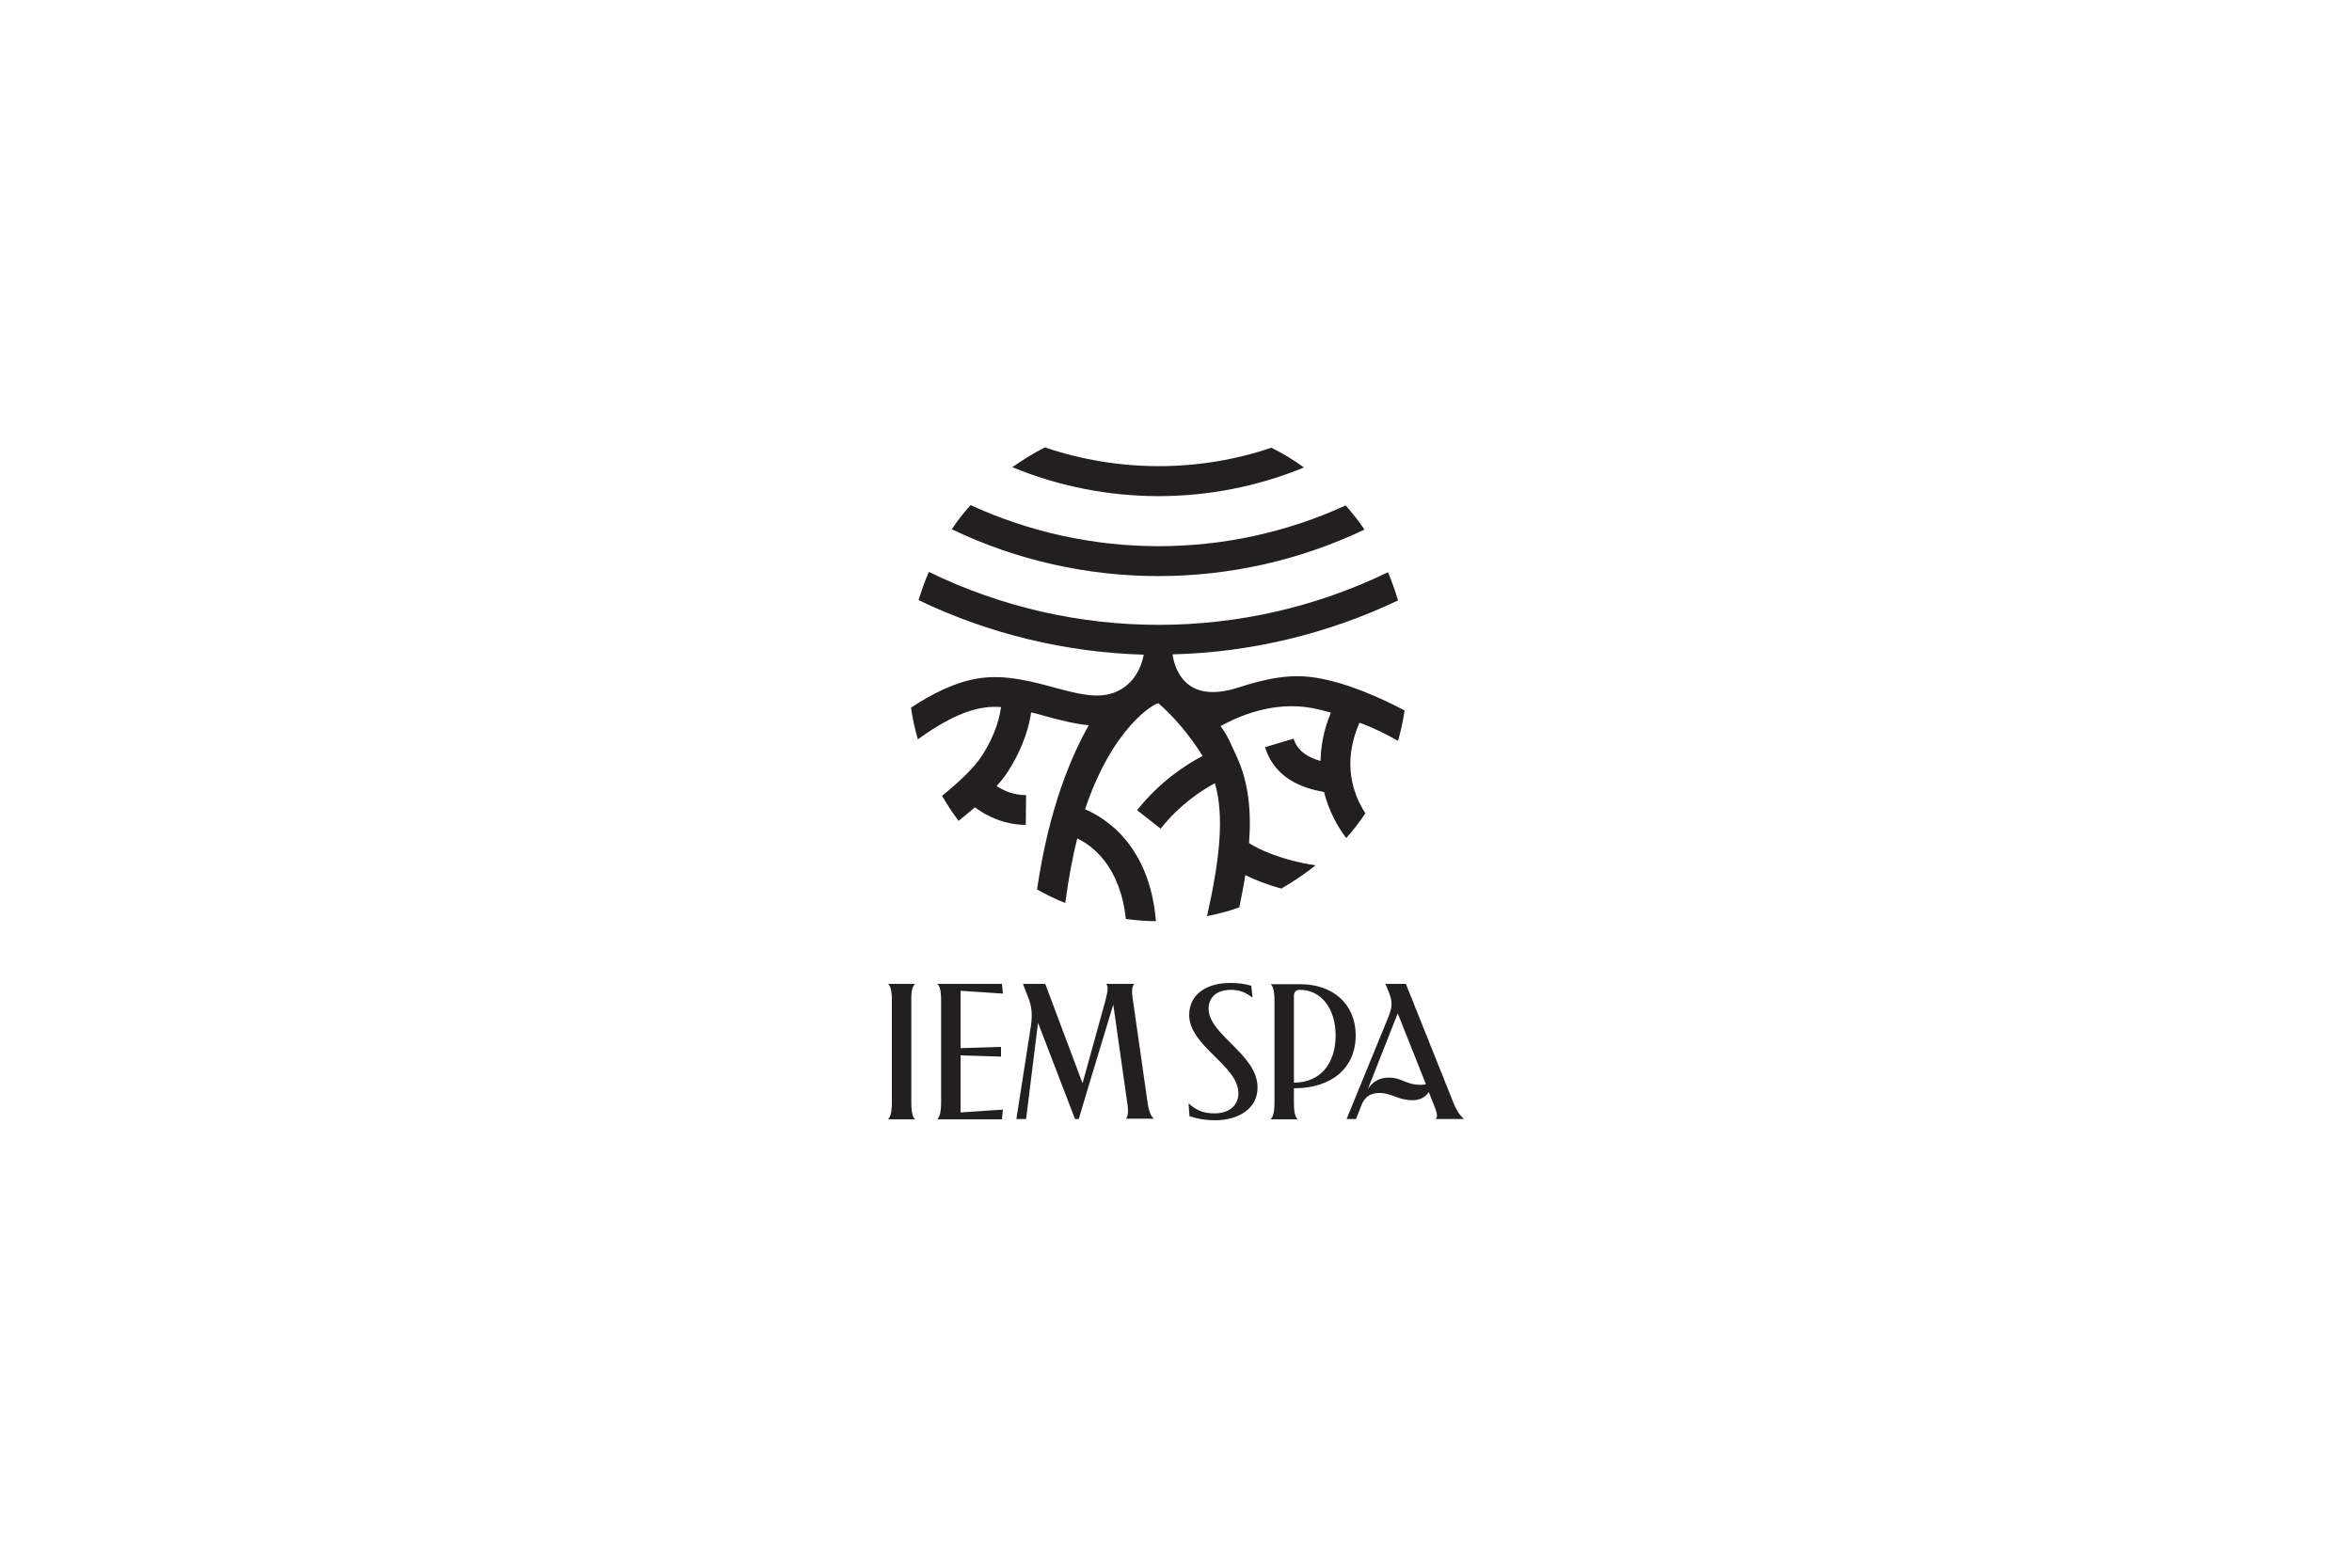 <?xml version="1.0" encoding="utf-8"?>
<!-- Generator: Adobe Illustrator 24.1.2, SVG Export Plug-In . SVG Version: 6.00 Build 0)  -->
<svg version="1.1" id="Layer_1" xmlns="http://www.w3.org/2000/svg" xmlns:xlink="http://www.w3.org/1999/xlink" x="0px" y="0px"
	 viewBox="0 0 750 500" style="enable-background:new 0 0 750 500;" xml:space="preserve">
<style type="text/css">
	.st0{clip-path:url(#SVGID_2_);fill:#231F20;}
</style>
<g>
	<g>
		<defs>
			<rect id="SVGID_1_" x="25" y="8.3" width="700" height="483.4"/>
		</defs>
		<clipPath id="SVGID_2_">
			<use xlink:href="#SVGID_1_"  style="overflow:visible;"/>
		</clipPath>
		<path class="st0" d="M319.8,316.9l-0.3-3.1h-20.6c0.7,0.7,1.2,1.8,1.2,5.5v32.2c0,3.7-0.6,4.8-1.2,5.5h20.6l0.3-3.1l-13.5,0.9
			v-18.2l12.9,0.4v-3.1l-12.9,0.4V316L319.8,316.9z M361.3,319.2c-0.6-3.6-0.2-4.7,0.4-5.4h-9c0.7,0.7,0.7,1.7-0.2,5.3l-7.3,26.4
			l-11.9-31.7h-7.1l2,5.2c1.1,3.1,0.9,6.2,0.4,9.1l-4.5,28.8h3.1l3.8-30.7l11.8,30.7h1.2l2.4-8.1h0l0,0l8.6-28.4l4.4,31
			c0.6,3.6,0.2,4.7-0.4,5.4h8.9c-0.7-0.7-1.5-1.8-2-5.4L361.3,319.2z M291.8,313.8h-8.6c0.7,0.7,1.2,1.8,1.2,5.5v32.2
			c0,3.7-0.6,4.8-1.2,5.5h8.6c-0.7-0.7-1.2-1.8-1.2-5.5v-32.2C290.5,315.6,291.1,314.5,291.8,313.8 M412.6,317.8
			c0-1.4,0.5-2.1,2-2.1c6.5,0,11.3,5.8,11.3,14.5c0,9.3-5.1,15.1-13.3,15.1V317.8z M405.2,357h8.6c-0.7-0.7-1.2-1.8-1.2-5.5v-4.4
			c12.1,0,19.7-6.5,19.7-16.9c0-10-7.3-16.3-17.7-16.3h-9.4c0.7,0.7,1.2,1.8,1.2,5.5v32.2C406.4,355.2,405.8,356.3,405.2,357
			 M454.7,345.8c-0.5,0.1-1,0.2-1.6,0.2c-4.9,0-6-2.3-10.2-2.3c-3,0-5.1,1.2-6.7,3.6l9.5-24.1L454.7,345.8z M442.5,324.9l-13.1,32h3
			l1.9-4.8c1.1-2.5,3-3.5,5.6-3.5c3.9,0,5.9,2.3,10.5,2.3c2.4,0,4.2-1,5.2-2.6l1.4,3.5c1.4,3.4,1.5,4.4,0.8,5.1h9
			c-0.7-0.7-1.9-1.7-3.3-5.1l-15.2-38h-6.5l1.2,3C444.1,319.7,444,321.3,442.5,324.9 M385.4,321.7c0-3.4,2.3-6,7.2-6
			c2.7,0,4.8,0.9,6.8,2.5l-0.4-3.8c-2-0.6-4.2-0.9-6.7-0.9c-7.5,0-13.1,3.6-13.1,10.2c0,10,15.7,16.1,15.7,25c0,4-3.1,6.4-7.6,6.4
			c-3.6,0-5.7-0.9-8.3-3.2l0.3,4.1c2.7,0.9,5.2,1.3,8.1,1.3c7.8,0,13.6-3.9,13.6-10.4C401.1,336.3,385.4,330.1,385.4,321.7"/>
		<path class="st0" d="M435.1,168.9c-1.8-2.7-3.9-5.3-6-7.7c-37.9,17.4-81.7,17.3-119.6-0.1c-2.2,2.4-4.2,5-6,7.7
			C345,188.7,393.6,188.7,435.1,168.9"/>
		<path class="st0" d="M415.8,149.1c-3.3-2.4-6.7-4.5-10.4-6.3c-23.4,7.9-48.8,7.8-72.2-0.1c-3.6,1.8-7.1,4-10.4,6.3
			C352.6,161.3,386.1,161.3,415.8,149.1"/>
		<path class="st0" d="M445.8,236.3c0.9-3.2,1.6-6.4,2.1-9.7c-7.8-4.1-18-8.7-28-10.4c-8.6-1.5-16.7,0.4-25.1,3.1
			c-17.1,5.5-20.3-6.4-20.9-10.6c24.6-0.6,49.2-6.4,71.9-17.2c-0.9-3.1-2-6.1-3.2-9c-46.1,22.4-100.3,22.4-146.4-0.1
			c-1.3,2.9-2.3,5.9-3.3,9c22.7,10.9,47.2,16.7,71.8,17.4c-0.5,2.9-2.5,9.6-9.7,12.2c-5.4,1.9-11.7,0.2-19.1-1.8
			c-7.1-1.9-15.2-4.1-23.5-2.9c-7.7,1.1-15.6,5.2-21.9,9.4c0.5,3.4,1.2,6.8,2.2,10.1c5.9-4.3,13.8-9.1,21.1-10.1
			c1.8-0.3,3.6-0.3,5.4-0.2c-0.3,2.3-1.3,8.1-6,15.4c-2.8,4.4-8.2,9.2-12.8,12.9c1.6,2.8,3.3,5.4,5.3,8c1.6-1.3,3.4-2.8,5.2-4.3
			c3.6,2.7,9.1,5.5,16.2,5.6l0.1-9.5c-4,0-7.1-1.4-9.4-2.9c1.4-1.5,2.6-3.1,3.6-4.6c5.3-8.3,6.9-15.2,7.4-18.9
			c1.6,0.4,3.3,0.8,4.9,1.3c4.5,1.2,9,2.4,13.5,2.8c-5.3,9.3-12.7,26.1-16.5,52.4c2.9,1.6,5.9,3.1,9,4.3c1-7.7,2.3-14.5,3.8-20.6
			c4.8,2.3,13.7,8.8,15.5,25.7c3.2,0.4,6.4,0.7,9.6,0.7c-1.2-15-7.2-23.9-12.4-28.9c-3.8-3.6-7.6-5.7-10.2-6.8
			c8.9-26.5,22.3-33.9,23.4-33.8c4.2,3.6,9.6,9.6,14.1,16.8c-5.2,2.7-13.6,8.1-20.9,17.3l7.5,5.9c6-7.6,13-12.2,17.3-14.5
			c3.1,10.6,1.5,24.5-2.5,42.4c3.5-0.7,7-1.6,10.3-2.8c0.7-3.6,1.4-7,1.9-10.3c2.8,1.4,6.7,3,11.5,4.3c3.8-2.2,7.5-4.7,10.9-7.4
			c-11.5-1.8-18.4-5.3-21.2-7.1c0.8-10.7-0.3-19.7-3.9-27.5c-1.6-3.4-2.8-6.7-5.2-9.8c5.7-3.2,16.8-8,29.1-5.8
			c2,0.4,4.1,0.9,6.1,1.5c-2.3,5.4-3.2,10.6-3.3,15.4c-3.3-0.9-7.3-2.8-8.6-7.1l-9.1,2.7c1.8,6.1,6.4,10.6,13.2,12.9
			c2,0.7,4,1.1,5.6,1.4c1.5,5.9,4.2,10.9,7.1,14.7c2.2-2.5,4.2-5.1,6.1-7.9c-3.8-5.8-7.6-15.9-1.9-28.9
			C438,232.1,442.3,234.3,445.8,236.3"/>
	</g>
</g>
</svg>
